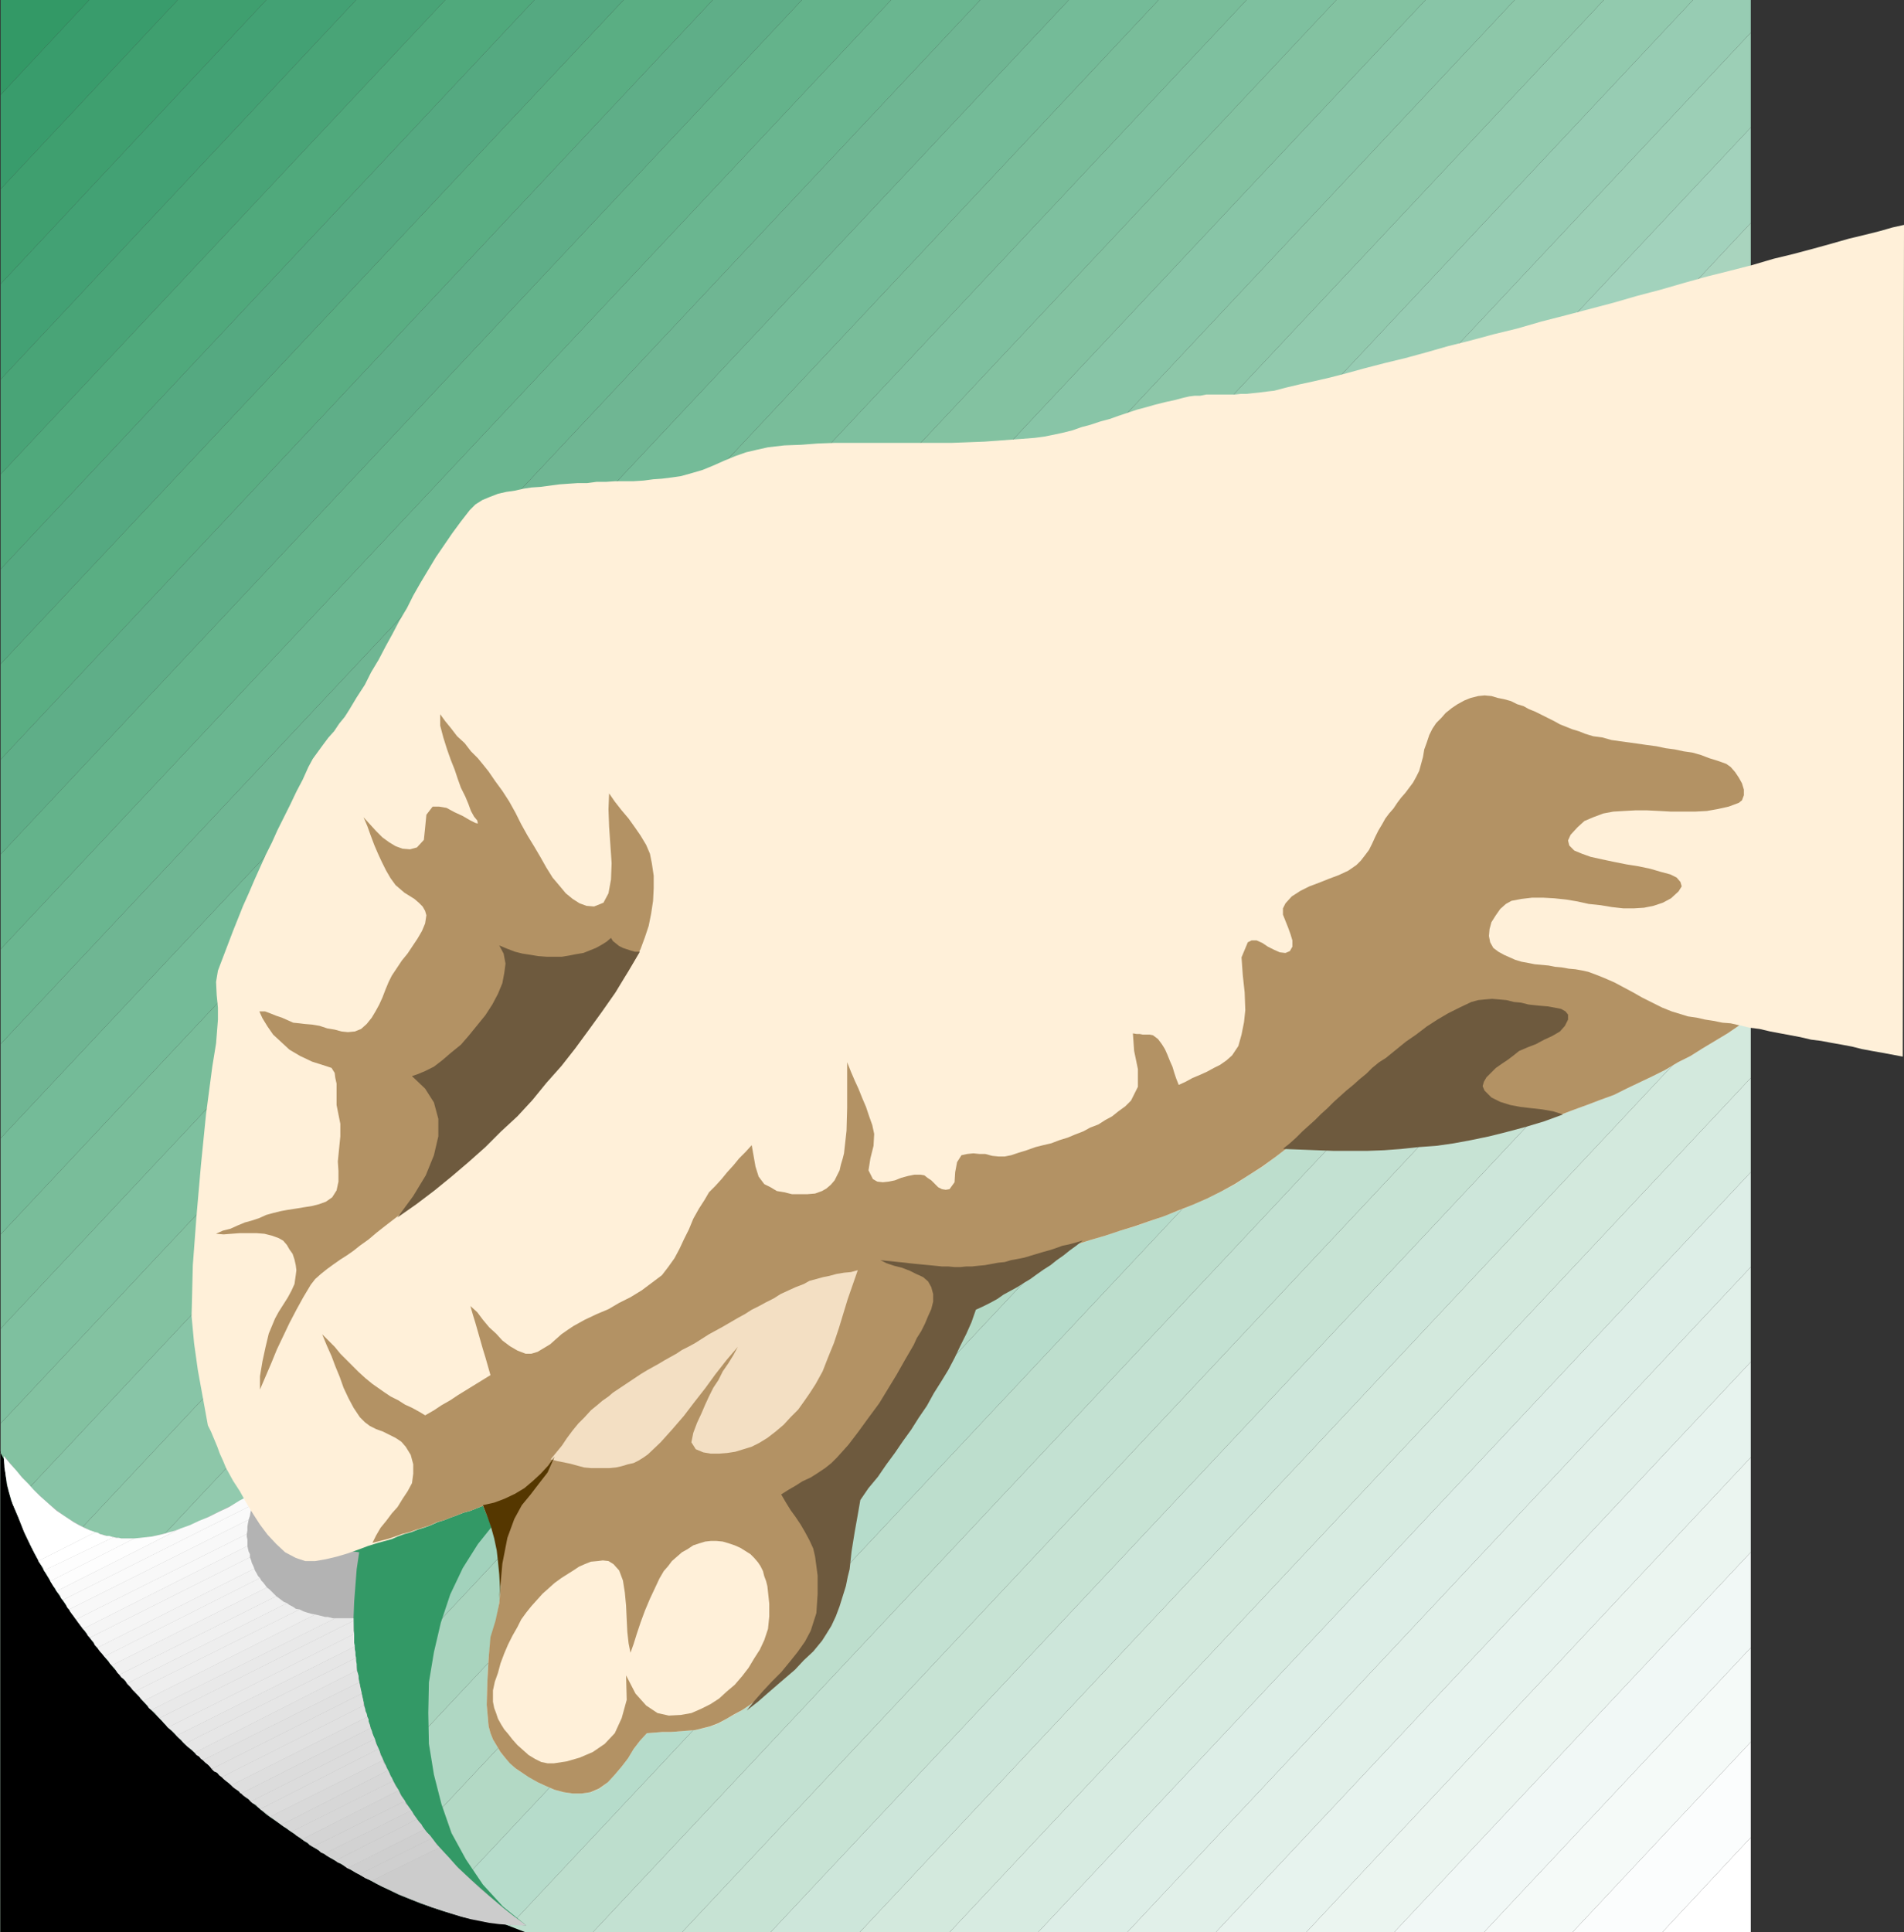 <?xml version="1.0" encoding="UTF-8" standalone="no"?>
<svg
   version="1.0"
   width="129.638mm"
   height="131.526mm"
   id="svg92"
   sodipodi:docname="Pulling Corner.wmf"
   xmlns:inkscape="http://www.inkscape.org/namespaces/inkscape"
   xmlns:sodipodi="http://sodipodi.sourceforge.net/DTD/sodipodi-0.dtd"
   xmlns="http://www.w3.org/2000/svg"
   xmlns:svg="http://www.w3.org/2000/svg">
  <rect width="100%" height="100%" fill="#333333" stroke="none"/>
  <sodipodi:namedview
     id="namedview92"
     pagecolor="#ffffff"
     bordercolor="#000000"
     borderopacity="0.25"
     inkscape:showpageshadow="2"
     inkscape:pageopacity="0.0"
     inkscape:pagecheckerboard="0"
     inkscape:deskcolor="#d1d1d1"
     inkscape:document-units="mm" />
  <defs
     id="defs1">
    <pattern
       id="WMFhbasepattern"
       patternUnits="userSpaceOnUse"
       width="6"
       height="6"
       x="0"
       y="0" />
  </defs>
  <path
     style="fill:#339966;fill-opacity:1;fill-rule:evenodd;stroke:none"
     d="M 22.947,0 H 0.162 v 24.403 z"
     id="path1" />
  <path
     style="fill:#399c6c;fill-opacity:1;fill-rule:evenodd;stroke:none"
     d="M 22.947,0 H 45.733 L 0.162,48.644 V 24.403 Z"
     id="path2" />
  <path
     style="fill:#3f9f6f;fill-opacity:1;fill-rule:evenodd;stroke:none"
     d="M 45.733,0 H 68.518 L 0.162,73.047 V 48.644 Z"
     id="path3" />
  <path
     style="fill:#43a174;fill-opacity:1;fill-rule:evenodd;stroke:none"
     d="M 68.518,0 H 91.627 L 0.162,97.611 V 73.047 Z"
     id="path4" />
  <path
     style="fill:#49a477;fill-opacity:1;fill-rule:evenodd;stroke:none"
     d="M 91.627,0 H 114.574 L 0.162,122.014 V 97.611 Z"
     id="path5" />
  <path
     style="fill:#50a97c;fill-opacity:1;fill-rule:evenodd;stroke:none"
     d="m 114.574,0 h 22.947 L 0.162,146.417 v -24.403 z"
     id="path6" />
  <path
     style="fill:#55a981;fill-opacity:1;fill-rule:evenodd;stroke:none"
     d="m 137.521,0 h 22.947 L 0.162,170.819 V 146.417 Z"
     id="path7" />
  <path
     style="fill:#5aae83;fill-opacity:1;fill-rule:evenodd;stroke:none"
     d="m 160.469,0 h 22.947 L 0.162,195.384 v -24.564 z"
     id="path8" />
  <path
     style="fill:#5fae88;fill-opacity:1;fill-rule:evenodd;stroke:none"
     d="m 183.416,0 h 22.947 L 0.162,219.787 v -24.403 z"
     id="path9" />
  <path
     style="fill:#64b38b;fill-opacity:1;fill-rule:evenodd;stroke:none"
     d="m 206.363,0 h 22.947 L 0.162,244.189 v -24.403 z"
     id="path10" />
  <path
     style="fill:#6ab690;fill-opacity:1;fill-rule:evenodd;stroke:none"
     d="m 229.31,0 h 22.947 L 0.162,268.592 v -24.403 z"
     id="path11" />
  <path
     style="fill:#6fb693;fill-opacity:1;fill-rule:evenodd;stroke:none"
     d="m 252.257,0 h 22.786 L 0.162,292.833 v -24.241 z"
     id="path12" />
  <path
     style="fill:#74bb98;fill-opacity:1;fill-rule:evenodd;stroke:none"
     d="m 274.881,0 h 23.27 L 0.162,317.559 v -24.726 L 275.043,0 v 0 z"
     id="path13" />
  <path
     style="fill:#79bd9a;fill-opacity:1;fill-rule:evenodd;stroke:none"
     d="m 298.152,0 h 22.624 L 0.162,341.801 v -24.241 z"
     id="path14" />
  <path
     style="fill:#7ec09f;fill-opacity:1;fill-rule:evenodd;stroke:none"
     d="m 320.776,0 h 23.109 L 0.162,366.203 v -24.403 z"
     id="path15" />
  <path
     style="fill:#83c2a1;fill-opacity:1;fill-rule:evenodd;stroke:none"
     d="m 343.884,0 h 22.947 L 0.162,390.606 v -24.403 z"
     id="path16" />
  <path
     style="fill:#88c5a7;fill-opacity:1;fill-rule:evenodd;stroke:none"
     d="m 366.67,0 h 23.109 L 0.162,415.332 v -24.726 L 366.832,0 v 0 z"
     id="path17" />
  <path
     style="fill:#8dc7a9;fill-opacity:1;fill-rule:evenodd;stroke:none"
     d="m 389.779,0 h 22.947 L 0.162,439.573 v -24.241 z"
     id="path18" />
  <path
     style="fill:#92caae;fill-opacity:1;fill-rule:evenodd;stroke:none"
     d="m 412.564,0 h 23.109 L 0.162,464.138 V 439.573 L 412.726,0 v 0 z"
     id="path19" />
  <path
     style="fill:#97ccb3;fill-opacity:1;fill-rule:evenodd;stroke:none"
     d="m 435.673,0 h 14.867 V 8.404 L 0.162,488.379 v -24.241 z"
     id="path20" />
  <path
     style="fill:#9ccfb6;fill-opacity:1;fill-rule:evenodd;stroke:none"
     d="M 450.54,8.404 V 32.806 L 14.867,497.106 H 0.162 v -8.727 z"
     id="path21" />
  <path
     style="fill:#a2d2bc;fill-opacity:1;fill-rule:evenodd;stroke:none"
     d="M 450.54,32.806 V 57.371 L 37.976,497.106 H 14.867 L 450.54,32.806 Z"
     id="path22" />
  <path
     style="fill:#a9d4be;fill-opacity:1;fill-rule:evenodd;stroke:none"
     d="M 450.54,57.371 V 81.774 L 60.6,497.106 H 37.976 L 450.54,57.371 Z"
     id="path23" />
  <path
     style="fill:#afd7c3;fill-opacity:1;fill-rule:evenodd;stroke:none"
     d="m 450.54,81.612 v 24.564 L 83.709,497.106 H 60.6 L 450.54,81.774 v 0 z"
     id="path24" />
  <path
     style="fill:#b3d9c5;fill-opacity:1;fill-rule:evenodd;stroke:none"
     d="m 450.54,106.176 v 24.403 L 106.494,497.106 H 83.709 L 450.54,106.176 Z"
     id="path25" />
  <path
     style="fill:#b6dccb;fill-opacity:1;fill-rule:evenodd;stroke:none"
     d="m 450.54,130.418 v 24.726 L 129.603,497.106 H 106.494 L 450.54,130.579 v 0 z"
     id="path26" />
  <path
     style="fill:#bddecd;fill-opacity:1;fill-rule:evenodd;stroke:none"
     d="m 450.54,155.144 v 24.403 L 152.55,497.106 h -22.947 z"
     id="path27" />
  <path
     style="fill:#c3e1d2;fill-opacity:1;fill-rule:evenodd;stroke:none"
     d="M 450.54,179.546 V 203.949 L 175.497,497.106 h -22.947 z"
     id="path28" />
  <path
     style="fill:#c7e3d4;fill-opacity:1;fill-rule:evenodd;stroke:none"
     d="m 450.54,203.949 v 24.403 L 198.283,497.106 H 175.497 Z"
     id="path29" />
  <path
     style="fill:#cde6da;fill-opacity:1;fill-rule:evenodd;stroke:none"
     d="m 450.54,228.352 v 24.241 L 221.23,497.106 h -22.947 z"
     id="path30" />
  <path
     style="fill:#d3e9dd;fill-opacity:1;fill-rule:evenodd;stroke:none"
     d="m 450.54,252.593 v 24.726 L 244.339,497.106 h -23.109 z"
     id="path31" />
  <path
     style="fill:#d7ebe1;fill-opacity:1;fill-rule:evenodd;stroke:none"
     d="m 450.54,277.157 v 24.403 L 267.125,497.106 H 244.339 L 450.54,277.319 v 0 z"
     id="path32" />
  <path
     style="fill:#ddeee7;fill-opacity:1;fill-rule:evenodd;stroke:none"
     d="m 450.54,301.56 v 24.403 L 290.072,497.106 H 267.125 L 450.54,301.56 Z"
     id="path33" />
  <path
     style="fill:#e1f0e9;fill-opacity:1;fill-rule:evenodd;stroke:none"
     d="M 450.54,325.963 V 350.366 L 312.857,497.106 h -22.786 z"
     id="path34" />
  <path
     style="fill:#e7f3ee;fill-opacity:1;fill-rule:evenodd;stroke:none"
     d="m 450.54,350.366 v 24.564 L 336.128,497.106 h -23.27 z"
     id="path35" />
  <path
     style="fill:#ebf5f0;fill-opacity:1;fill-rule:evenodd;stroke:none"
     d="m 450.54,374.93 v 24.403 l -91.789,97.773 H 336.128 L 450.54,374.93 Z"
     id="path36" />
  <path
     style="fill:#f1f8f6;fill-opacity:1;fill-rule:evenodd;stroke:none"
     d="m 450.54,399.333 v 24.564 l -68.68,73.208 h -23.109 z"
     id="path37" />
  <path
     style="fill:#f5faf8;fill-opacity:1;fill-rule:evenodd;stroke:none"
     d="m 450.54,423.897 v 24.241 l -45.894,48.967 h -22.786 z"
     id="path38" />
  <path
     style="fill:#fbfdfd;fill-opacity:1;fill-rule:evenodd;stroke:none"
     d="m 450.54,448.139 v 24.564 l -22.786,24.403 h -23.109 z"
     id="path39" />
  <path
     style="fill:#ffffff;fill-opacity:1;fill-rule:evenodd;stroke:none"
     d="m 450.54,472.703 v 24.403 h -22.786 z"
     id="path40" />
  <path
     style="fill:#000000;fill-opacity:1;fill-rule:evenodd;stroke:none"
     d="m 0,373.476 3.232,6.141 3.232,6.141 3.232,5.495 3.07,5.818 3.07,5.333 3.07,5.01 3.232,5.01 3.07,4.848 3.07,4.687 3.232,4.363 3.07,4.202 3.394,4.202 3.394,4.04 3.555,3.717 3.394,3.879 3.717,3.394 3.878,3.555 3.878,3.394 4.04,3.071 4.202,3.232 4.363,3.232 4.686,3.071 4.686,2.909 4.848,2.909 5.171,2.747 5.656,2.909 5.656,2.747 5.979,2.747 5.979,2.747 6.626,2.747 6.464,2.586 7.11,2.747 H 0.162 v -123.63 0 z"
     id="path41" />
  <path
     style="fill:#339966;fill-opacity:1;fill-rule:evenodd;stroke:none"
     d="m 0.97,374.445 5.494,8.242 5.818,6.626 5.818,5.495 5.979,4.04 6.141,3.071 6.302,1.778 5.979,0.808 6.302,-0.485 5.818,-1.454 5.979,-2.424 5.656,-3.555 5.656,-4.363 5.171,-5.333 5.01,-6.141 4.525,-6.788 4.202,-7.757 0.808,2.101 1.131,1.616 1.778,1.939 1.939,1.778 2.262,1.616 2.747,1.616 2.909,1.616 2.909,1.454 3.394,1.293 3.232,1.293 3.232,1.131 3.394,0.97 3.232,0.97 3.07,0.485 3.232,0.646 2.586,0.323 -5.171,4.525 -4.525,5.656 -3.878,6.141 -3.232,6.788 -2.424,7.272 -1.778,7.596 -1.293,7.757 -0.162,7.919 0.162,7.919 1.293,7.919 1.939,7.596 2.586,7.434 3.717,6.788 4.363,6.464 5.171,5.656 5.979,4.848 -5.171,-0.323 -5.333,-0.646 -5.494,-1.131 -5.494,-1.616 -5.656,-1.939 -5.656,-2.263 -5.656,-2.747 -5.656,-3.071 -5.818,-3.394 -5.656,-3.555 -5.333,-3.717 -5.818,-4.04 -5.333,-4.525 -5.333,-4.363 -5.171,-4.687 -5.333,-4.687 -4.848,-4.848 -4.686,-4.848 -4.525,-5.171 -4.363,-4.848 -4.04,-5.01 -3.878,-5.171 -3.555,-4.848 -3.394,-5.01 -2.909,-4.848 -2.586,-4.687 -2.262,-4.687 -1.778,-4.363 -1.778,-4.202 -1.131,-4.04 -0.485,-3.879 -0.323,-3.555 v 0 z"
     id="path42" />
  <path
     style="fill:#b3b3b3;fill-opacity:1;fill-rule:evenodd;stroke:none"
     d="m 0.97,374.445 4.04,4.848 3.878,4.202 3.878,3.555 3.717,2.909 3.717,2.263 3.555,1.778 3.717,1.131 3.717,0.646 h 3.878 l 4.04,-0.485 4.04,-0.97 4.363,-1.293 4.363,-1.939 4.848,-2.424 5.333,-2.586 5.171,-3.232 0.646,1.778 0.646,1.616 0.808,1.616 0.97,1.454 0.97,1.454 1.293,1.293 1.454,1.131 1.454,0.97 1.616,1.131 1.778,0.808 2.101,0.97 1.939,0.485 2.101,0.646 2.424,0.646 2.424,0.162 2.586,0.323 -0.646,4.363 -0.323,4.202 -0.323,4.202 -0.162,4.202 0.162,6.464 0.646,6.303 1.131,5.818 1.293,5.818 1.778,5.656 2.101,5.171 2.424,5.333 2.747,5.01 3.07,4.687 3.394,4.687 3.555,4.202 3.878,4.363 4.363,4.04 4.363,3.879 4.686,4.04 4.848,3.555 -5.171,-0.323 -5.333,-0.646 -5.494,-1.131 -5.494,-1.616 -5.656,-1.939 -5.656,-2.263 -5.656,-2.747 -5.656,-3.071 -5.818,-3.394 -5.656,-3.555 -5.333,-3.717 -5.818,-4.04 -5.333,-4.525 -5.333,-4.363 -5.171,-4.687 -5.333,-4.687 -4.848,-4.848 -4.686,-4.848 -4.525,-5.171 -4.363,-4.848 -4.04,-5.01 -3.878,-5.171 -3.555,-4.848 -3.394,-5.01 -2.909,-4.848 -2.586,-4.687 -2.262,-4.687 -1.778,-4.363 -1.778,-4.202 -1.131,-4.04 -0.485,-3.879 -0.323,-3.555 v 0 z"
     id="path43" />
  <path
     style="fill:#cccccc;fill-opacity:1;fill-rule:evenodd;stroke:none"
     d="m 95.667,483.854 2.586,1.454 2.586,1.131 2.424,1.131 2.747,1.131 2.586,0.97 2.424,0.97 2.586,0.808 2.424,0.808 2.586,0.808 2.424,0.646 2.424,0.485 2.424,0.485 2.586,0.323 2.262,0.162 2.424,0.162 h 2.262 l -3.07,-2.263 -3.07,-2.424 -2.909,-2.424 -2.909,-2.424 -2.747,-2.586 -2.747,-2.586 -2.424,-2.747 -2.424,-2.586 -17.453,8.565 z"
     id="path44" />
  <path
     style="fill:#cfcfcf;fill-opacity:1;fill-rule:evenodd;stroke:none"
     d="m 95.667,483.854 -0.808,-0.323 -0.808,-0.323 -0.808,-0.485 -0.808,-0.485 18.746,-9.373 0.485,0.646 0.323,0.485 0.485,0.646 0.646,0.646 -17.453,8.565 z"
     id="path45" />
  <path
     style="fill:#cfcfcf;fill-opacity:1;fill-rule:evenodd;stroke:none"
     d="m 92.435,482.238 -0.646,-0.323 -0.808,-0.485 -0.808,-0.485 -0.808,-0.323 19.877,-10.02 0.485,0.646 0.485,0.485 0.485,0.485 0.485,0.646 z"
     id="path46" />
  <path
     style="fill:#d2d2d2;fill-opacity:1;fill-rule:evenodd;stroke:none"
     d="m 89.365,480.622 -0.646,-0.485 -0.808,-0.646 -0.97,-0.323 -0.646,-0.485 21.008,-10.666 0.485,0.646 0.646,0.646 0.323,0.646 0.485,0.646 -19.877,10.02 z"
     id="path47" />
  <path
     style="fill:#d2d2d2;fill-opacity:1;fill-rule:evenodd;stroke:none"
     d="m 86.294,478.682 -0.808,-0.485 -0.646,-0.323 -0.808,-0.485 -0.646,-0.485 22.462,-11.151 0.323,0.485 0.323,0.646 0.485,0.646 0.323,0.485 -21.008,10.666 z"
     id="path48" />
  <path
     style="fill:#d4d4d4;fill-opacity:1;fill-rule:evenodd;stroke:none"
     d="m 83.386,476.905 -0.808,-0.323 -0.646,-0.646 -0.808,-0.485 -0.646,-0.323 23.755,-11.797 0.162,0.646 0.485,0.485 0.485,0.646 0.485,0.646 z"
     id="path49" />
  <path
     style="fill:#d4d4d4;fill-opacity:1;fill-rule:evenodd;stroke:none"
     d="m 80.477,475.127 -0.808,-0.485 -0.485,-0.646 -0.808,-0.323 -0.646,-0.485 24.886,-12.605 0.323,0.808 0.323,0.646 0.485,0.646 0.485,0.646 -23.755,11.797 z"
     id="path50" />
  <path
     style="fill:#d7d7d7;fill-opacity:1;fill-rule:evenodd;stroke:none"
     d="m 77.73,473.188 -0.646,-0.485 -0.808,-0.485 -0.485,-0.485 -0.808,-0.485 26.179,-13.09 0.323,0.646 0.323,0.646 0.485,0.646 0.323,0.485 -24.886,12.605 z"
     id="path51" />
  <path
     style="fill:#d7d7d7;fill-opacity:1;fill-rule:evenodd;stroke:none"
     d="m 74.982,471.248 -0.485,-0.323 -0.808,-0.646 -0.646,-0.323 -0.646,-0.485 27.472,-14.06 0.323,0.646 0.323,0.808 0.323,0.485 0.323,0.808 -26.179,13.09 z"
     id="path52" />
  <path
     style="fill:#d9d9d9;fill-opacity:1;fill-rule:evenodd;stroke:none"
     d="m 72.397,469.471 -0.808,-0.646 -0.646,-0.485 -0.646,-0.485 -0.808,-0.485 29.088,-14.545 0.162,0.646 0.485,0.646 0.323,0.808 0.323,0.485 -27.472,14.06 z"
     id="path53" />
  <path
     style="fill:#dcdcdc;fill-opacity:1;fill-rule:evenodd;stroke:none"
     d="m 69.488,467.37 -0.485,-0.485 -0.646,-0.485 -0.646,-0.485 -0.808,-0.485 30.542,-15.514 0.323,0.808 0.162,0.808 0.323,0.485 0.323,0.808 z"
     id="path54" />
  <path
     style="fill:#dcdcdc;fill-opacity:1;fill-rule:evenodd;stroke:none"
     d="m 66.902,465.269 -0.485,-0.323 -0.485,-0.646 -0.808,-0.323 -0.646,-0.485 31.997,-16.161 0.162,0.646 0.162,0.646 0.323,0.646 0.323,0.646 -30.542,15.514 v 0 z"
     id="path55" />
  <path
     style="fill:#dcdcdc;fill-opacity:1;fill-rule:evenodd;stroke:none"
     d="m 64.478,463.491 -0.485,-0.646 -0.808,-0.485 -0.646,-0.485 -0.485,-0.485 33.29,-16.807 0.323,0.646 0.162,0.646 0.323,0.808 0.323,0.646 z"
     id="path56" />
  <path
     style="fill:#dedede;fill-opacity:1;fill-rule:evenodd;stroke:none"
     d="m 61.893,461.39 -0.485,-0.646 -0.808,-0.485 -0.646,-0.485 -0.485,-0.485 35.067,-17.615 0.323,0.646 v 0.646 l 0.323,0.808 0.162,0.808 -33.29,16.807 v 0 z"
     id="path57" />
  <path
     style="fill:#e1e1e1;fill-opacity:1;fill-rule:evenodd;stroke:none"
     d="m 59.469,459.289 -0.485,-0.485 -0.646,-0.485 -0.808,-0.646 -0.485,-0.485 36.522,-18.423 0.323,0.646 0.162,0.808 0.323,0.646 0.162,0.808 z"
     id="path58" />
  <path
     style="fill:#e1e1e1;fill-opacity:1;fill-rule:evenodd;stroke:none"
     d="m 57.045,457.189 -0.646,-0.485 -0.485,-0.646 -0.808,-0.323 -0.646,-0.646 38.622,-19.393 0.162,0.808 0.162,0.646 0.162,0.808 v 0.808 l -36.522,18.423 z"
     id="path59" />
  <path
     style="fill:#e1e1e1;fill-opacity:1;fill-rule:evenodd;stroke:none"
     d="m 54.459,455.088 -0.485,-0.646 -0.485,-0.485 -0.646,-0.485 -0.646,-0.646 40.238,-20.039 0.162,0.646 0.162,0.808 0.162,0.646 0.162,0.808 -38.622,19.393 z"
     id="path60" />
  <path
     style="fill:#e3e3e3;fill-opacity:1;fill-rule:evenodd;stroke:none"
     d="m 52.197,452.825 -0.485,-0.323 -0.485,-0.646 -0.646,-0.323 -0.485,-0.646 41.693,-21.171 0.323,0.808 0.162,0.646 v 0.808 l 0.162,0.808 z"
     id="path61" />
  <path
     style="fill:#e6e6e6;fill-opacity:1;fill-rule:evenodd;stroke:none"
     d="m 50.096,450.886 -0.646,-0.646 -0.646,-0.485 -0.646,-0.485 -0.646,-0.646 44.117,-22.14 v 0.808 l 0.162,0.808 v 0.97 0.646 l -41.693,21.171 z"
     id="path62" />
  <path
     style="fill:#e6e6e6;fill-opacity:1;fill-rule:evenodd;stroke:none"
     d="m 47.51,448.623 -0.485,-0.485 -0.485,-0.646 -0.485,-0.323 -0.646,-0.646 45.894,-22.948 v 0.646 l 0.162,0.808 v 0.808 l 0.162,0.646 z"
     id="path63" />
  <path
     style="fill:#e9e9e9;fill-opacity:1;fill-rule:evenodd;stroke:none"
     d="m 45.41,446.522 -0.485,-0.646 -0.485,-0.485 -0.646,-0.485 -0.646,-0.485 47.995,-24.08 v 0.646 0.97 0.646 l 0.162,0.97 -45.894,22.948 z"
     id="path64" />
  <path
     style="fill:#e9e9e9;fill-opacity:1;fill-rule:evenodd;stroke:none"
     d="m 43.147,444.422 -0.485,-0.646 -0.485,-0.485 -0.485,-0.646 -0.646,-0.646 49.934,-25.049 v 0.808 0.808 0.97 l 0.162,0.808 z"
     id="path65" />
  <path
     style="fill:#e9e9e9;fill-opacity:1;fill-rule:evenodd;stroke:none"
     d="m 41.046,441.997 -0.485,-0.485 -0.485,-0.646 -0.485,-0.485 -0.646,-0.485 47.349,-23.595 h 0.485 0.646 0.485 0.646 0.646 0.485 0.808 0.485 v 0.162 0.162 0 0.323 l -49.934,25.049 z"
     id="path66" />
  <path
     style="fill:#ebebeb;fill-opacity:1;fill-rule:evenodd;stroke:none"
     d="m 38.946,439.897 -0.646,-0.485 -0.323,-0.646 -0.646,-0.646 -0.485,-0.485 44.278,-22.302 0.646,0.162 0.646,0.162 0.646,0.162 0.646,0.162 h 0.646 l 0.646,0.162 0.646,0.162 h 0.646 z"
     id="path67" />
  <path
     style="fill:#eeeeee;fill-opacity:1;fill-rule:evenodd;stroke:none"
     d="m 36.845,437.634 -0.646,-0.646 -0.323,-0.485 -0.646,-0.646 -0.646,-0.646 42.501,-21.171 0.97,0.485 0.97,0.323 1.131,0.323 0.97,0.162 z"
     id="path68" />
  <path
     style="fill:#eeeeee;fill-opacity:1;fill-rule:evenodd;stroke:none"
     d="m 34.582,435.21 -0.485,-0.485 -0.485,-0.646 -0.323,-0.323 -0.646,-0.646 41.208,-20.686 0.646,0.485 0.97,0.485 0.646,0.485 0.97,0.162 z"
     id="path69" />
  <path
     style="fill:#f0f0f0;fill-opacity:1;fill-rule:evenodd;stroke:none"
     d="m 32.643,433.109 -0.323,-0.646 -0.485,-0.485 -0.646,-0.485 -0.485,-0.646 40.4,-20.201 0.646,0.485 0.646,0.485 0.646,0.485 0.808,0.323 -41.208,20.686 z"
     id="path70" />
  <path
     style="fill:#f0f0f0;fill-opacity:1;fill-rule:evenodd;stroke:none"
     d="m 30.704,430.846 -0.485,-0.485 -0.485,-0.808 -0.323,-0.485 -0.646,-0.646 39.915,-20.039 0.646,0.485 0.646,0.646 0.485,0.485 0.646,0.646 -40.4,20.201 z"
     id="path71" />
  <path
     style="fill:#f3f3f3;fill-opacity:1;fill-rule:evenodd;stroke:none"
     d="m 28.765,428.422 -0.485,-0.485 -0.323,-0.646 -0.646,-0.646 -0.485,-0.485 40.077,-20.201 0.323,0.646 0.485,0.485 0.485,0.646 0.485,0.646 z"
     id="path72" />
  <path
     style="fill:#f3f3f3;fill-opacity:1;fill-rule:evenodd;stroke:none"
     d="m 26.826,426.16 -0.485,-0.646 -0.485,-0.485 -0.485,-0.646 -0.323,-0.485 40.4,-20.363 0.162,0.485 0.485,0.808 0.323,0.646 0.485,0.485 z"
     id="path73" />
  <path
     style="fill:#f5f5f5;fill-opacity:1;fill-rule:evenodd;stroke:none"
     d="m 25.048,423.897 -0.646,-0.646 -0.323,-0.808 -0.485,-0.485 -0.485,-0.646 41.208,-20.686 0.323,0.808 0.162,0.646 0.323,0.646 0.323,0.808 z"
     id="path74" />
  <path
     style="fill:#f5f5f5;fill-opacity:1;fill-rule:evenodd;stroke:none"
     d="m 23.109,421.312 -0.485,-0.485 -0.323,-0.646 -0.485,-0.646 -0.485,-0.485 42.339,-21.332 0.162,0.808 0.162,0.646 0.323,0.646 v 0.808 l -41.208,20.686 z"
     id="path75" />
  <path
     style="fill:#f8f8f8;fill-opacity:1;fill-rule:evenodd;stroke:none"
     d="m 21.331,419.049 -0.485,-0.646 -0.485,-0.646 -0.485,-0.646 -0.323,-0.485 43.955,-21.979 v 0.646 l 0.162,0.808 v 0.97 0.646 l -42.339,21.332 z"
     id="path76" />
  <path
     style="fill:#f8f8f8;fill-opacity:1;fill-rule:evenodd;stroke:none"
     d="m 19.392,416.463 -0.323,-0.485 -0.485,-0.646 -0.485,-0.646 -0.323,-0.646 46.218,-23.11 -0.162,0.808 -0.162,0.97 v 0.97 l -0.162,0.97 -43.955,21.979 v 0 z"
     id="path77" />
  <path
     style="fill:#fafafa;fill-opacity:1;fill-rule:evenodd;stroke:none"
     d="m 17.776,414.039 -0.485,-0.485 -0.323,-0.808 -0.323,-0.485 -0.485,-0.646 48.965,-24.564 -0.323,0.97 -0.323,0.97 -0.162,0.97 -0.323,0.97 -46.218,23.11 z"
     id="path78" />
  <path
     style="fill:#fafafa;fill-opacity:1;fill-rule:evenodd;stroke:none"
     d="m 16.16,411.615 -0.485,-0.485 -0.162,-0.646 -0.485,-0.646 -0.485,-0.485 31.997,-16.161 2.262,-0.808 2.424,-1.131 2.424,-0.97 2.586,-1.293 2.747,-1.293 2.586,-1.616 2.747,-1.454 2.909,-1.778 -0.485,0.97 -0.646,0.97 -0.485,1.293 -0.485,0.97 z"
     id="path79" />
  <path
     style="fill:#fdfdfd;fill-opacity:1;fill-rule:evenodd;stroke:none"
     d="m 14.544,409.353 -0.323,-0.808 -0.485,-0.485 -0.485,-0.808 -0.323,-0.485 21.654,-10.989 1.616,-0.162 1.454,-0.162 1.454,-0.162 1.454,-0.323 1.454,-0.323 1.616,-0.485 1.293,-0.323 1.616,-0.646 -31.997,16.161 z"
     id="path80" />
  <path
     style="fill:#fdfdfd;fill-opacity:1;fill-rule:evenodd;stroke:none"
     d="m 12.928,406.605 -0.323,-0.646 -0.323,-0.485 -0.485,-0.808 -0.485,-0.646 17.938,-8.565 0.646,0.162 h 0.646 l 0.646,0.162 h 0.808 0.485 0.808 0.646 0.646 l -21.654,10.989 v 0 z"
     id="path81" />
  <path
     style="fill:#ffffff;fill-opacity:1;fill-rule:evenodd;stroke:none"
     d="m 11.312,404.02 -0.162,-0.646 -0.485,-0.646 -0.485,-0.646 -0.323,-0.485 14.706,-7.434 0.646,0.162 0.485,0.323 0.646,0.162 0.485,0.162 0.646,0.162 h 0.646 l 0.485,0.162 0.646,0.162 -17.938,8.565 z"
     id="path82" />
  <path
     style="fill:#ffffff;fill-opacity:1;fill-rule:evenodd;stroke:none"
     d="m 9.858,401.434 -1.939,-3.717 -1.778,-3.717 -1.454,-3.717 -1.454,-3.394 -0.97,-3.232 -0.646,-3.232 -0.485,-2.909 -0.162,-2.909 1.616,1.939 1.616,1.778 1.454,1.778 1.616,1.616 1.454,1.616 1.454,1.454 1.454,1.293 1.454,1.293 1.454,1.293 1.454,0.97 1.454,0.97 1.454,0.97 1.454,0.808 1.293,0.646 1.454,0.646 1.454,0.485 -14.706,7.434 v 0 z"
     id="path83" />
  <path
     style="fill:#fff0d9;fill-opacity:1;fill-rule:evenodd;stroke:none"
     d="m 124.27,387.374 1.778,4.202 1.293,4.202 1.131,4.04 0.323,4.202 0.162,4.363 -0.485,4.04 -0.808,4.525 -1.293,4.202 -0.646,5.495 -0.323,5.979 -0.162,5.979 0.485,5.495 0.485,1.778 0.646,1.616 0.97,1.616 0.97,1.616 1.293,1.616 1.293,1.293 1.293,1.293 1.454,0.97 2.101,1.293 2.101,1.293 2.101,0.97 2.262,0.97 2.424,0.646 2.262,0.323 h 2.262 l 2.424,-0.323 2.262,-0.97 2.101,-1.616 1.778,-1.939 1.778,-2.101 1.616,-2.101 1.454,-2.424 1.616,-2.101 1.778,-1.939 2.101,-0.162 1.939,-0.162 h 2.262 l 2.101,-0.162 2.101,-0.162 1.939,-0.162 2.101,-0.485 1.939,-0.485 2.101,-0.808 1.939,-1.131 2.101,-1.131 1.939,-1.131 1.939,-1.293 1.939,-1.454 1.778,-1.454 1.616,-1.454 2.262,-2.101 2.262,-1.939 2.262,-2.263 2.101,-2.263 2.101,-2.263 1.616,-2.424 1.616,-2.747 1.454,-2.747 1.454,-3.394 0.97,-3.717 0.97,-3.879 0.646,-3.717 0.646,-3.879 0.323,-3.879 0.646,-3.879 0.646,-3.717 2.262,-3.071 2.262,-3.232 1.939,-2.909 2.101,-3.071 2.101,-3.071 1.939,-2.909 2.101,-3.071 2.101,-3.071 1.778,-2.909 1.939,-3.071 1.939,-3.071 1.616,-3.071 1.778,-3.394 1.616,-3.071 1.616,-3.232 1.454,-3.232 2.262,-1.778 2.747,-1.778 2.909,-1.939 2.909,-1.778 3.07,-1.778 2.909,-1.939 2.747,-1.616 2.424,-1.778 3.878,-1.293 3.878,-1.293 3.878,-1.131 3.878,-1.293 3.878,-1.131 3.717,-1.293 3.717,-1.293 3.717,-1.454 3.555,-1.454 3.717,-1.616 3.555,-1.778 3.717,-1.939 3.394,-2.263 3.717,-2.263 3.394,-2.586 3.555,-2.747 4.202,0.323 4.04,0.323 4.202,0.162 h 4.04 4.04 l 3.878,-0.162 3.878,-0.323 3.878,-0.323 4.04,-0.485 3.878,-0.485 3.717,-0.646 3.717,-0.485 3.878,-0.97 3.555,-0.646 3.717,-1.131 3.717,-0.97 3.555,-0.97 3.555,-1.131 3.394,-1.293 3.555,-1.293 3.394,-1.293 3.555,-1.293 3.232,-1.616 3.394,-1.616 3.394,-1.616 3.232,-1.616 3.232,-1.939 3.232,-1.616 3.07,-1.939 3.232,-1.939 3.232,-1.939 3.07,-2.101 2.586,0.646 2.586,0.323 2.747,0.646 2.586,0.485 2.586,0.485 2.586,0.485 2.747,0.646 2.586,0.323 2.586,0.485 2.747,0.485 2.586,0.485 2.586,0.646 2.586,0.485 2.747,0.485 2.586,0.485 2.586,0.485 0.323,-213.969 -2.909,0.646 -3.394,0.97 -3.878,0.97 -4.04,0.97 -4.525,1.293 -4.686,1.293 -4.848,1.293 -5.333,1.293 -5.494,1.616 -5.656,1.454 -5.818,1.454 -5.818,1.616 -6.141,1.778 -6.141,1.616 -6.141,1.778 -6.141,1.616 -6.141,1.616 -6.302,1.616 -6.141,1.778 -5.979,1.454 -5.979,1.616 -5.818,1.454 -5.656,1.616 -5.333,1.454 -5.333,1.293 -5.01,1.293 -4.686,1.293 -4.363,1.131 -4.202,0.97 -3.717,0.808 -3.394,0.808 -3.07,0.808 -1.454,0.162 -1.293,0.162 -1.293,0.162 -1.616,0.162 -1.454,0.162 h -1.454 l -1.454,0.162 h -1.454 -1.616 -1.454 -1.454 -1.454 l -1.616,0.323 h -1.454 l -1.293,0.162 -1.454,0.323 -2.424,0.646 -2.262,0.485 -2.586,0.646 -2.262,0.646 -2.424,0.646 -2.424,0.808 -2.424,0.808 -2.262,0.808 -2.424,0.646 -2.424,0.808 -2.424,0.646 -2.262,0.808 -2.586,0.646 -2.262,0.485 -2.424,0.485 -2.424,0.323 -4.202,0.323 -4.363,0.323 -4.363,0.323 -4.202,0.162 -4.363,0.162 h -4.363 -4.363 -4.202 -4.363 -4.363 -4.202 -4.202 l -4.363,0.162 -4.202,0.323 -4.363,0.162 -4.202,0.485 -2.909,0.646 -2.747,0.646 -2.747,0.97 -2.747,1.131 -2.909,1.293 -2.747,1.131 -2.747,0.808 -2.909,0.808 -2.262,0.323 -2.586,0.323 -2.262,0.162 -2.424,0.323 -2.586,0.162 h -2.262 -2.424 l -2.424,0.162 h -2.424 l -2.424,0.323 h -2.424 l -2.424,0.162 -2.262,0.162 -2.424,0.323 -2.424,0.323 -2.424,0.162 -2.101,0.323 -2.101,0.485 -2.262,0.323 -2.101,0.485 -2.101,0.808 -1.939,0.808 -1.778,1.131 -1.454,1.454 -2.262,2.909 -2.262,3.071 -2.101,3.071 -2.101,3.071 -1.939,3.232 -1.939,3.232 -1.939,3.394 -1.616,3.232 -1.939,3.232 -1.778,3.394 -1.778,3.232 -1.778,3.394 -1.939,3.232 -1.616,3.232 -2.101,3.232 -1.939,3.232 -1.131,1.778 -1.454,1.778 -1.293,1.939 -1.454,1.616 -1.454,1.939 -1.293,1.778 -1.293,1.778 -1.131,2.101 -1.454,3.232 -1.616,3.071 -1.616,3.394 -1.616,3.232 -1.616,3.232 -1.454,3.232 -1.616,3.232 -1.454,3.232 -1.454,3.232 -1.454,3.394 -1.454,3.232 -1.293,3.232 -1.293,3.232 -1.293,3.394 -1.293,3.394 -1.293,3.394 -0.485,2.909 0.162,3.394 0.323,3.232 v 3.071 l -0.485,6.141 -0.97,5.979 -0.808,6.141 -0.808,6.141 -1.293,12.929 -1.131,12.929 -0.97,12.929 -0.323,13.09 0.646,6.949 0.97,6.949 1.293,7.111 1.293,7.111 0.808,1.616 0.808,1.939 0.808,1.939 0.646,1.778 0.808,1.778 0.808,1.939 0.808,1.454 0.97,1.778 1.778,2.747 1.616,2.909 1.778,2.909 1.778,2.747 1.939,2.586 2.262,2.424 2.262,2.101 2.747,1.454 2.424,0.808 h 2.586 l 2.747,-0.485 2.747,-0.646 2.747,-0.808 2.747,-0.97 2.586,-0.97 2.586,-0.808 1.778,-0.485 1.778,-0.485 1.454,-0.646 1.778,-0.646 1.778,-0.485 1.616,-0.646 1.616,-0.485 1.778,-0.646 1.778,-0.808 1.616,-0.485 1.616,-0.646 1.778,-0.646 1.616,-0.646 1.778,-0.485 1.616,-0.646 1.616,-0.646 z"
     id="path84" />
  <path
     style="fill:#b39264;fill-opacity:1;fill-rule:evenodd;stroke:none"
     d="m 447.47,263.744 -2.101,-0.485 -2.101,-0.162 -2.424,-0.485 -2.101,-0.323 -2.101,-0.485 -2.262,-0.323 -2.101,-0.646 -2.101,-0.646 -2.424,-0.97 -2.586,-1.293 -2.586,-1.293 -2.262,-1.293 -2.424,-1.293 -2.424,-1.293 -2.586,-1.131 -2.424,-0.97 -1.778,-0.646 -1.454,-0.323 -1.778,-0.323 -1.778,-0.162 -1.778,-0.323 -1.778,-0.162 -1.616,-0.323 -1.778,-0.162 -1.778,-0.162 -1.616,-0.323 -1.778,-0.323 -1.616,-0.485 -1.454,-0.646 -1.454,-0.646 -1.454,-0.808 -1.293,-0.97 -0.808,-1.454 -0.323,-1.616 0.162,-1.778 0.485,-1.778 1.131,-1.778 1.131,-1.616 1.454,-1.293 1.454,-0.808 2.586,-0.485 2.747,-0.323 h 2.747 l 2.909,0.162 3.07,0.323 2.909,0.485 2.909,0.646 3.07,0.323 2.909,0.485 2.909,0.323 h 2.747 l 2.586,-0.162 2.424,-0.485 2.424,-0.808 2.101,-1.131 1.939,-1.778 0.808,-1.293 -0.323,-1.131 -0.97,-1.131 -1.616,-0.808 -2.424,-0.646 -2.747,-0.808 -3.07,-0.646 -3.07,-0.485 -3.232,-0.646 -3.07,-0.646 -2.909,-0.646 -2.262,-0.808 -1.939,-0.808 -1.293,-1.293 -0.323,-1.293 0.646,-1.454 1.778,-1.939 1.778,-1.616 2.262,-0.97 2.586,-0.97 2.586,-0.485 2.747,-0.162 2.909,-0.162 h 3.07 l 3.232,0.162 2.909,0.162 h 3.07 3.07 l 3.07,-0.162 2.747,-0.485 2.909,-0.646 2.586,-0.97 0.808,-0.646 0.485,-1.293 v -1.454 l -0.485,-1.616 -0.808,-1.454 -0.97,-1.454 -1.131,-1.293 -1.131,-0.808 -2.262,-0.808 -2.101,-0.646 -2.101,-0.808 -2.262,-0.646 -2.262,-0.323 -2.262,-0.485 -2.424,-0.323 -2.262,-0.485 -2.424,-0.323 -2.262,-0.323 -2.262,-0.323 -2.424,-0.323 -2.262,-0.323 -2.262,-0.646 -2.424,-0.323 -2.101,-0.646 -1.616,-0.646 -1.616,-0.485 -1.616,-0.646 -1.616,-0.646 -1.454,-0.808 -1.616,-0.808 -1.616,-0.808 -1.616,-0.808 -1.616,-0.646 -1.454,-0.808 -1.616,-0.485 -1.616,-0.808 -1.778,-0.485 -1.616,-0.323 -1.616,-0.485 -1.778,-0.162 -1.616,0.162 -1.939,0.485 -1.616,0.646 -1.778,0.97 -1.454,0.97 -1.616,1.293 -1.131,1.293 -1.293,1.293 -0.97,1.454 -0.808,1.616 -0.646,1.939 -0.646,1.778 -0.323,1.939 -0.485,1.778 -0.485,1.778 -0.808,1.616 -0.808,1.454 -0.97,1.293 -0.97,1.293 -1.131,1.293 -0.97,1.293 -0.97,1.454 -1.131,1.293 -0.97,1.293 -0.808,1.454 -0.97,1.616 -0.808,1.616 -0.808,1.778 -0.808,1.616 -0.97,1.293 -1.131,1.454 -1.131,1.131 -2.101,1.454 -2.424,1.131 -2.586,0.97 -2.424,0.97 -2.586,0.97 -2.262,1.131 -2.262,1.454 -1.616,1.778 -0.646,1.293 v 1.616 l 0.646,1.616 0.646,1.616 0.646,1.778 0.485,1.616 v 1.616 l -0.646,1.131 -1.131,0.485 -1.454,-0.162 -1.454,-0.646 -1.616,-0.808 -1.454,-0.97 -1.454,-0.646 h -1.293 l -0.97,0.485 -1.616,3.879 0.323,4.525 0.485,4.525 0.162,4.525 -0.323,3.071 -0.646,3.232 -0.808,2.909 -1.616,2.424 -1.454,1.293 -1.616,1.131 -1.616,0.808 -1.778,0.97 -1.778,0.808 -1.939,0.808 -1.778,0.97 -1.778,0.808 -0.646,-1.616 -0.485,-1.454 -0.485,-1.616 -0.646,-1.454 -0.646,-1.616 -0.646,-1.454 -0.808,-1.293 -0.97,-1.293 -0.646,-0.485 -0.646,-0.485 -0.808,-0.162 h -0.808 -0.97 l -0.808,-0.162 h -0.808 l -0.97,-0.162 0.323,4.525 0.97,4.687 v 4.525 l -1.778,3.555 -1.454,1.454 -1.778,1.293 -1.616,1.293 -1.778,0.97 -1.778,1.131 -2.101,0.808 -1.778,0.97 -2.101,0.808 -1.939,0.808 -2.101,0.646 -2.101,0.808 -2.101,0.485 -1.939,0.485 -2.262,0.808 -2.101,0.646 -1.939,0.646 -1.616,0.323 h -1.616 l -1.616,-0.162 -1.778,-0.485 h -1.454 l -1.616,-0.162 -1.616,0.162 -1.454,0.323 -1.131,1.778 -0.485,2.586 -0.162,2.586 -1.293,1.778 -0.97,0.162 -0.97,-0.162 -0.97,-0.485 -0.808,-0.808 -0.97,-0.97 -0.97,-0.646 -0.808,-0.646 -0.97,-0.162 h -1.616 l -1.616,0.323 -1.778,0.485 -1.616,0.646 -1.616,0.323 -1.454,0.162 -1.454,-0.162 -1.131,-0.646 -1.131,-2.263 0.485,-3.071 0.808,-3.232 0.162,-3.071 -0.485,-2.263 -0.808,-2.263 -0.808,-2.424 -0.97,-2.263 -0.97,-2.424 -0.97,-2.101 -0.97,-2.263 -0.97,-2.424 v 5.979 5.818 l -0.162,5.818 -0.646,5.818 -0.323,1.293 -0.485,1.616 -0.323,1.454 -0.646,1.293 -0.646,1.293 -0.97,1.131 -1.131,0.97 -1.131,0.646 -1.778,0.646 -1.939,0.162 h -1.939 -2.101 l -1.939,-0.485 -1.939,-0.323 -1.616,-0.97 -1.616,-0.808 -1.454,-1.939 -0.808,-2.586 -0.485,-2.747 -0.485,-2.747 -1.616,1.778 -1.616,1.616 -1.454,1.778 -1.616,1.778 -1.454,1.778 -1.616,1.778 -1.616,1.616 -1.131,1.939 -1.454,2.263 -1.454,2.586 -1.131,2.747 -1.293,2.586 -1.131,2.424 -1.293,2.424 -1.616,2.263 -1.616,2.101 -2.586,1.939 -2.586,1.939 -2.909,1.778 -2.909,1.454 -2.747,1.616 -3.07,1.293 -3.07,1.454 -2.909,1.616 -1.454,0.97 -1.616,1.131 -1.454,1.293 -1.454,1.293 -1.616,0.97 -1.616,0.97 -1.616,0.485 h -1.454 l -2.101,-0.808 -1.939,-1.131 -1.939,-1.454 -1.616,-1.778 -1.778,-1.616 -1.616,-1.939 -1.454,-1.939 -1.778,-1.616 0.646,2.263 0.646,2.101 0.646,2.263 0.646,2.263 0.646,2.263 0.646,2.101 0.646,2.263 0.646,2.263 -2.101,1.293 -2.101,1.293 -2.101,1.293 -2.101,1.293 -1.939,1.293 -2.262,1.293 -1.939,1.293 -2.262,1.293 -1.616,-0.97 -1.778,-0.97 -1.778,-0.808 -1.778,-1.131 -1.939,-0.97 -1.454,-0.97 -1.616,-1.131 -1.616,-1.131 -1.778,-1.454 -1.778,-1.616 -1.616,-1.616 -1.454,-1.454 -1.616,-1.616 -1.454,-1.778 -1.616,-1.616 -1.616,-1.616 1.131,2.747 1.293,2.909 0.97,2.586 1.131,2.747 0.97,2.747 1.293,2.747 1.293,2.424 1.616,2.424 1.293,1.293 1.293,0.97 1.616,0.808 1.778,0.646 1.616,0.808 1.616,0.808 1.454,0.97 1.131,1.293 1.293,2.101 0.646,2.424 v 2.424 l -0.323,2.424 -1.131,2.101 -1.293,1.939 -1.293,2.101 -1.454,1.616 -1.454,1.939 -1.454,1.778 -1.131,1.939 -0.97,1.939 1.939,-0.485 1.939,-0.485 1.939,-0.646 1.778,-0.646 1.939,-0.485 1.778,-0.646 1.616,-0.485 1.939,-0.646 1.778,-0.808 1.778,-0.485 1.616,-0.646 1.778,-0.646 1.616,-0.646 1.778,-0.485 1.616,-0.646 1.616,-0.646 1.778,4.202 1.293,4.202 0.808,4.04 0.646,4.202 v 4.363 l -0.323,4.04 -0.97,4.525 -1.293,4.202 -0.485,5.495 -0.323,5.979 -0.162,5.979 0.485,5.495 0.485,1.778 0.646,1.616 0.97,1.616 0.97,1.616 1.293,1.616 1.131,1.293 1.454,1.293 1.454,0.97 1.939,1.293 2.262,1.293 2.101,0.97 2.262,0.97 2.424,0.646 2.262,0.323 h 2.262 l 2.262,-0.323 2.262,-0.97 2.262,-1.616 1.778,-1.939 1.778,-2.101 1.616,-2.101 1.454,-2.424 1.616,-2.101 1.778,-1.939 2.101,-0.162 1.939,-0.162 h 2.262 l 2.101,-0.162 2.101,-0.162 1.939,-0.162 1.939,-0.485 1.939,-0.485 2.101,-0.808 2.101,-1.131 1.939,-1.131 2.101,-1.131 1.939,-1.293 1.939,-1.454 1.778,-1.454 1.616,-1.454 2.262,-2.101 2.262,-1.939 2.262,-2.263 1.939,-2.263 2.101,-2.263 1.778,-2.424 1.616,-2.747 1.454,-2.747 1.454,-3.394 0.97,-3.717 0.97,-3.879 0.485,-3.717 0.646,-3.879 0.485,-3.879 0.646,-3.879 0.646,-3.717 2.262,-3.071 2.262,-3.232 1.939,-2.909 2.101,-3.071 2.101,-3.071 1.939,-2.909 2.101,-3.071 2.101,-3.071 1.778,-2.909 1.939,-3.071 1.939,-3.071 1.616,-3.071 1.778,-3.394 1.616,-3.071 1.616,-3.232 1.454,-3.232 2.262,-1.778 2.747,-1.778 2.909,-1.939 2.909,-1.778 3.07,-1.778 2.909,-1.939 2.586,-1.616 2.424,-1.778 3.878,-1.293 4.04,-1.293 3.878,-1.131 3.878,-1.293 3.717,-1.131 3.717,-1.293 3.878,-1.293 3.555,-1.454 3.717,-1.454 3.717,-1.616 3.555,-1.778 3.555,-1.939 3.555,-2.263 3.555,-2.263 3.555,-2.586 3.555,-2.747 4.202,0.323 4.04,0.323 4.04,0.162 h 4.04 4.04 l 4.04,-0.162 3.878,-0.323 3.878,-0.323 4.04,-0.485 3.717,-0.485 3.878,-0.646 3.717,-0.485 3.717,-0.97 3.717,-0.646 3.555,-1.131 3.717,-0.97 3.717,-0.97 3.555,-1.131 3.394,-1.293 3.555,-1.293 3.394,-1.293 3.555,-1.293 3.232,-1.616 3.394,-1.616 3.394,-1.616 3.232,-1.616 3.232,-1.939 3.232,-1.616 3.07,-1.939 3.232,-1.939 3.232,-1.939 3.07,-2.101 v 0 z"
     id="path85" />
  <path
     style="fill:#b39264;fill-opacity:1;fill-rule:evenodd;stroke:none"
     d="m 66.902,357.477 1.454,-3.394 1.454,-3.394 1.454,-3.555 1.616,-3.394 1.616,-3.394 1.778,-3.394 1.778,-3.232 1.939,-3.232 1.131,-1.454 1.454,-1.293 1.616,-1.293 1.778,-1.293 1.616,-1.131 1.778,-1.131 1.616,-1.131 1.616,-1.293 2.262,-1.616 2.101,-1.778 2.262,-1.778 2.101,-1.616 2.101,-1.616 2.262,-1.778 2.101,-1.778 2.424,-1.778 2.101,-1.616 2.262,-1.778 2.101,-1.778 1.939,-1.939 2.262,-1.616 1.939,-1.939 2.101,-1.939 1.939,-1.939 2.424,-2.586 2.424,-2.586 2.424,-2.747 2.586,-2.586 2.424,-2.747 2.424,-2.747 2.424,-2.909 2.262,-2.747 2.424,-2.747 2.262,-2.909 2.424,-2.909 2.101,-3.071 2.101,-2.747 1.939,-3.071 2.101,-3.071 1.778,-3.071 1.454,-2.747 1.131,-3.071 0.97,-2.909 0.646,-3.232 0.485,-3.232 0.162,-3.232 v -3.232 l -0.485,-3.232 -0.485,-2.424 -0.97,-2.263 -1.454,-2.424 -1.454,-2.101 -1.616,-2.263 -1.778,-2.101 -1.778,-2.263 -1.454,-2.101 -0.162,4.04 0.162,4.525 0.323,4.687 0.323,4.687 -0.162,4.202 -0.646,3.555 -1.293,2.424 -2.424,0.97 -1.939,-0.162 -1.778,-0.646 -1.778,-1.131 -1.778,-1.454 -1.616,-1.939 -1.778,-2.101 -1.616,-2.586 -1.454,-2.586 -1.616,-2.747 -1.778,-2.909 -1.616,-2.909 -1.454,-2.909 -1.616,-2.909 -1.778,-2.747 -1.778,-2.424 -1.778,-2.586 -1.293,-1.616 -1.454,-1.778 -1.778,-1.778 -1.616,-2.101 -1.939,-1.778 -1.616,-2.101 -1.454,-1.778 -1.293,-1.778 v 2.909 l 0.808,3.071 0.97,3.071 0.97,2.747 0.97,2.424 0.808,2.424 0.808,2.263 1.131,2.263 0.808,1.939 0.646,1.778 0.808,1.454 0.808,0.97 0.162,0.808 -0.646,-0.162 -1.293,-0.646 -1.939,-1.131 -2.101,-0.97 -2.101,-1.131 -1.939,-0.323 h -1.616 l -1.616,2.101 -0.323,3.394 -0.323,3.071 -1.778,1.939 -1.778,0.485 -1.939,-0.162 -1.778,-0.646 -1.616,-0.97 -1.778,-1.293 -1.616,-1.616 -1.616,-1.778 -1.616,-1.778 0.97,2.263 0.808,2.263 0.97,2.586 0.97,2.263 0.97,2.101 1.131,2.263 1.131,1.939 1.293,1.778 1.131,0.97 1.131,0.97 1.293,0.808 1.293,0.808 1.131,0.97 0.97,0.97 0.646,1.131 0.323,1.131 -0.323,2.101 -0.808,1.939 -1.131,1.939 -1.293,1.939 -1.293,1.939 -1.454,1.778 -1.293,1.939 -1.293,1.939 -0.808,1.616 -0.808,1.939 -0.808,2.101 -0.808,1.778 -0.97,1.778 -0.97,1.616 -1.293,1.616 -1.454,1.293 -1.616,0.646 -1.778,0.162 -1.616,-0.162 -1.778,-0.485 -1.939,-0.323 -1.939,-0.646 -1.939,-0.323 -1.939,-0.162 -1.293,-0.162 -1.616,-0.162 -1.454,-0.646 -1.454,-0.646 -1.454,-0.485 -1.616,-0.646 -1.293,-0.485 h -1.454 l 0.808,1.778 1.293,2.101 1.454,2.101 2.101,1.939 2.101,1.939 2.747,1.616 3.07,1.454 3.555,1.131 1.454,0.485 0.808,1.293 0.162,1.293 0.323,1.454 v 1.778 1.939 1.778 l 0.323,1.616 0.646,3.232 v 3.232 l -0.323,3.232 -0.323,3.232 0.162,2.424 v 2.747 l -0.485,2.263 -1.131,1.778 -1.616,1.131 -1.778,0.646 -1.939,0.485 -2.101,0.323 -1.939,0.323 -2.101,0.323 -1.778,0.323 -1.939,0.485 -1.778,0.485 -1.778,0.808 -1.939,0.646 -1.778,0.485 -1.939,0.808 -1.778,0.808 -1.939,0.485 -1.778,0.808 1.939,0.162 2.101,-0.162 2.101,-0.162 h 2.262 1.939 l 2.101,0.162 1.939,0.485 1.778,0.646 1.131,0.646 0.97,1.131 0.646,1.131 0.808,1.131 0.485,1.454 0.323,1.454 0.162,1.293 -0.162,1.293 -0.323,2.263 -0.808,1.778 -0.97,1.778 -1.131,1.778 -1.131,1.778 -0.97,1.778 -0.808,1.939 -0.808,1.939 -0.808,3.394 -0.808,3.717 -0.646,3.879 z"
     id="path86" />
  <path
     style="fill:#6e5a3e;fill-opacity:1;fill-rule:evenodd;stroke:none"
     d="m 102.293,313.196 4.04,-5.495 3.232,-5.333 2.101,-5.171 1.131,-4.848 v -4.525 l -1.131,-4.202 -2.262,-3.555 -3.394,-3.232 1.454,-0.485 1.939,-0.808 2.262,-1.131 2.101,-1.616 2.262,-1.939 2.586,-2.101 2.101,-2.424 2.101,-2.586 2.101,-2.586 1.778,-2.747 1.454,-2.747 1.131,-2.747 0.485,-2.586 0.323,-2.424 -0.485,-2.586 -1.131,-2.101 1.939,0.808 2.101,0.808 1.939,0.485 2.101,0.323 1.939,0.323 2.101,0.162 h 1.939 2.101 l 1.939,-0.323 1.616,-0.323 1.939,-0.323 1.616,-0.646 1.616,-0.646 1.454,-0.808 1.293,-0.808 1.131,-0.97 0.485,0.808 0.808,0.646 0.808,0.646 0.97,0.485 0.97,0.323 0.97,0.323 1.131,0.323 h 1.293 l -3.07,5.171 -3.232,5.333 -3.394,4.848 -3.394,4.687 -3.555,4.848 -3.555,4.525 -3.878,4.363 -3.555,4.363 -3.878,4.202 -4.202,3.879 -4.04,4.04 -4.363,3.879 -4.363,3.717 -4.363,3.555 -4.686,3.555 -4.848,3.394 z"
     id="path87" />
  <path
     style="fill:#f3dfc3;fill-opacity:1;fill-rule:evenodd;stroke:none"
     d="m 141.723,375.415 1.454,-1.778 1.454,-1.778 1.293,-1.939 1.454,-1.939 1.454,-1.778 1.616,-1.616 1.616,-1.778 1.778,-1.454 1.131,-0.97 1.616,-1.131 1.131,-0.97 1.454,-0.97 1.454,-0.97 1.454,-0.97 1.454,-0.97 1.454,-0.97 1.616,-0.97 1.454,-0.808 1.454,-0.808 1.616,-0.97 1.454,-0.808 1.454,-0.808 1.454,-0.97 1.616,-0.808 1.778,-0.97 1.778,-1.131 1.778,-1.131 1.778,-0.97 1.778,-0.97 1.939,-1.131 1.939,-1.131 1.778,-0.97 1.778,-1.131 1.939,-0.97 1.778,-0.97 1.939,-0.97 1.778,-1.131 2.101,-0.97 1.778,-0.808 2.101,-0.808 1.454,-0.808 1.778,-0.485 1.778,-0.485 1.616,-0.323 1.778,-0.485 1.939,-0.323 1.778,-0.162 1.778,-0.485 -1.293,3.717 -1.293,3.717 -1.131,3.717 -1.131,3.717 -1.293,3.879 -1.454,3.555 -1.454,3.717 -1.778,3.232 -1.454,2.263 -1.454,2.101 -1.616,2.263 -1.939,1.939 -1.778,1.939 -2.101,1.778 -2.101,1.616 -2.101,1.293 -1.939,0.97 -2.101,0.646 -2.101,0.646 -2.101,0.323 -2.101,0.162 h -2.101 l -1.939,-0.323 -1.939,-0.808 -1.131,-1.778 0.485,-2.424 0.97,-2.586 1.131,-2.424 0.97,-2.263 0.97,-2.101 1.131,-2.263 1.293,-1.939 1.131,-2.263 1.454,-2.101 1.293,-2.101 1.131,-2.101 -2.909,3.394 -2.909,3.717 -2.586,3.555 -2.909,3.717 -2.586,3.394 -3.07,3.555 -2.909,3.232 -3.232,3.071 -1.131,0.808 -1.293,0.808 -1.293,0.646 -1.454,0.323 -1.616,0.485 -1.454,0.323 -1.616,0.162 h -1.454 -1.616 -1.778 l -1.778,-0.162 -1.778,-0.485 -1.778,-0.485 -1.616,-0.323 -1.616,-0.323 -1.778,-0.485 z"
     id="path88" />
  <path
     style="fill:#fff0d9;fill-opacity:1;fill-rule:evenodd;stroke:none"
     d="m 142.531,453.633 3.232,-0.485 3.394,-0.97 3.394,-1.454 3.07,-2.101 2.586,-2.747 1.778,-3.879 1.293,-4.687 -0.162,-6.303 2.424,4.687 2.747,3.071 2.909,1.939 2.909,0.646 3.07,-0.162 2.747,-0.485 2.586,-1.131 2.262,-1.131 2.262,-1.454 1.939,-1.778 2.101,-1.778 1.939,-2.263 1.616,-2.101 1.454,-2.424 1.454,-2.263 1.131,-2.424 0.97,-2.909 0.323,-3.232 v -3.232 l -0.323,-3.071 -0.162,-1.454 -0.323,-1.293 -0.485,-1.293 -0.323,-1.293 -0.646,-1.293 -0.646,-0.97 -0.97,-1.131 -0.97,-0.97 -1.293,-0.808 -1.293,-0.808 -1.454,-0.646 -1.454,-0.485 -1.616,-0.485 -1.616,-0.162 h -1.454 l -1.454,0.162 -1.616,0.485 -1.454,0.485 -1.454,0.97 -1.454,0.808 -1.293,1.131 -1.293,1.131 -0.97,1.293 -1.131,1.293 -1.131,1.939 -1.131,2.424 -1.293,2.747 -1.293,3.071 -1.131,3.071 -0.97,2.909 -0.808,2.586 -0.808,2.263 -0.485,-2.424 -0.323,-2.909 -0.162,-3.232 -0.162,-3.555 -0.323,-3.394 -0.485,-3.071 -0.97,-2.586 -1.454,-1.616 -1.293,-0.808 -1.454,-0.162 -1.293,0.162 -1.778,0.162 -1.616,0.646 -1.454,0.646 -1.454,0.97 -1.293,0.808 -1.778,1.131 -1.778,1.293 -1.616,1.454 -1.454,1.293 -1.454,1.616 -1.454,1.616 -1.293,1.616 -1.293,1.778 -0.97,1.939 -1.293,2.263 -1.131,2.263 -0.97,2.263 -0.97,2.586 -0.646,2.424 -0.808,2.263 -0.485,2.263 v 1.616 1.293 l 0.323,1.616 0.485,1.293 0.485,1.454 0.808,1.454 0.808,1.293 0.97,1.131 1.131,1.454 1.293,1.454 1.454,1.293 1.454,1.293 1.616,0.97 1.616,0.808 1.616,0.323 h 1.616 z"
     id="path89" />
  <path
     style="fill:#553700;fill-opacity:1;fill-rule:evenodd;stroke:none"
     d="m 142.693,374.769 -1.616,2.263 -1.939,2.101 -2.101,1.939 -2.101,1.778 -2.424,1.454 -2.747,1.293 -2.586,0.97 -2.909,0.646 1.131,2.909 0.97,2.747 0.808,2.909 0.646,3.071 0.323,2.909 0.323,3.232 0.162,3.071 -0.162,3.232 0.808,-9.05 1.293,-6.626 1.778,-4.848 1.939,-3.555 2.262,-2.747 2.101,-2.747 2.262,-2.909 z"
     id="path90" />
  <path
     style="fill:#6e5a3e;fill-opacity:1;fill-rule:evenodd;stroke:none"
     d="m 330.31,295.419 1.616,-1.293 1.616,-1.454 1.616,-1.616 1.616,-1.454 1.616,-1.454 1.616,-1.616 1.616,-1.454 1.616,-1.616 1.616,-1.454 1.616,-1.454 1.778,-1.454 1.616,-1.454 1.778,-1.454 1.454,-1.454 1.778,-1.454 1.778,-1.131 2.586,-2.101 2.586,-2.101 2.586,-1.778 2.747,-2.101 2.747,-1.778 2.747,-1.616 2.909,-1.454 3.07,-1.454 1.778,-0.485 1.616,-0.162 1.939,-0.162 1.939,0.162 1.778,0.162 1.939,0.485 1.778,0.162 1.939,0.485 1.454,0.162 1.616,0.162 1.939,0.162 1.778,0.323 1.616,0.323 1.131,0.646 0.646,0.808 v 1.293 l -0.808,1.616 -1.293,1.454 -1.939,1.131 -2.101,0.97 -2.101,1.131 -2.101,0.808 -2.262,0.97 -1.616,1.293 -1.293,0.97 -1.454,0.97 -1.616,1.131 -1.293,1.293 -1.131,1.131 -0.646,1.131 -0.323,1.131 0.485,1.131 1.778,1.778 2.262,1.131 2.586,0.808 2.586,0.485 2.747,0.323 2.909,0.323 2.747,0.485 2.586,0.808 -4.848,1.778 -4.848,1.454 -4.848,1.293 -4.525,1.131 -4.686,0.97 -4.363,0.808 -4.525,0.646 -4.525,0.323 -4.525,0.485 -4.363,0.323 -4.363,0.162 h -4.363 -4.202 l -4.363,-0.162 -4.202,-0.162 -4.363,-0.162 v 0 z"
     id="path91" />
  <path
     style="fill:#6e5a3e;fill-opacity:1;fill-rule:evenodd;stroke:none"
     d="m 278.436,319.175 -1.616,0.485 -1.778,0.485 -1.616,0.323 -1.778,0.646 -1.454,0.485 -1.778,0.485 -1.616,0.485 -1.616,0.485 -1.616,0.485 -1.616,0.323 -1.778,0.323 -1.616,0.485 -1.616,0.162 -1.778,0.323 -1.778,0.323 -1.778,0.162 -1.454,0.162 h -1.454 l -1.616,0.162 h -1.454 l -1.616,-0.162 h -1.616 l -1.616,-0.162 -1.616,-0.162 -1.778,-0.162 -1.616,-0.162 -1.616,-0.162 -1.293,-0.162 -1.616,-0.162 -1.616,-0.162 -1.616,-0.162 -1.454,-0.162 1.616,0.808 1.939,0.646 1.939,0.485 2.101,0.808 1.616,0.808 1.778,0.808 1.293,1.131 0.808,1.454 0.485,1.778 v 1.939 l -0.485,1.939 -0.808,1.778 -0.808,1.939 -0.97,1.939 -1.131,1.778 -0.808,1.778 -2.262,3.879 -2.101,3.717 -2.262,3.717 -2.262,3.717 -2.747,3.717 -2.586,3.555 -2.586,3.394 -2.909,3.232 -1.454,1.454 -1.616,1.293 -1.939,1.293 -1.778,1.131 -2.101,0.97 -1.778,1.131 -1.939,1.131 -1.778,1.131 1.131,1.939 1.293,2.101 1.293,1.778 1.293,1.939 1.131,1.939 1.131,2.101 0.97,2.101 0.485,2.101 0.646,4.848 v 4.848 l -0.323,4.848 -1.454,4.525 -1.454,2.747 -1.939,2.747 -1.939,2.424 -2.262,2.747 -2.424,2.424 -2.262,2.424 -2.262,2.586 -1.939,2.424 2.909,-2.263 2.586,-2.263 2.424,-2.101 2.262,-1.939 2.262,-1.939 2.262,-2.424 2.424,-2.263 2.262,-2.747 1.131,-1.778 1.293,-2.101 1.131,-2.424 0.97,-2.586 0.808,-2.586 0.808,-2.586 0.485,-2.424 0.485,-1.939 0.485,-4.525 0.808,-5.01 0.808,-4.525 0.646,-3.717 2.101,-3.071 2.424,-2.909 2.101,-3.071 2.262,-3.071 2.101,-3.071 2.101,-2.909 1.939,-3.071 2.101,-3.071 1.778,-3.232 1.939,-3.071 1.778,-2.909 1.616,-3.071 1.454,-3.071 1.616,-3.232 1.293,-2.909 1.131,-3.232 1.778,-0.808 1.939,-0.97 1.778,-0.97 1.616,-1.131 1.778,-0.97 1.778,-0.97 1.778,-1.131 1.616,-0.97 1.778,-1.293 1.616,-1.131 1.778,-1.131 1.616,-1.293 1.616,-1.131 1.616,-1.293 1.778,-1.293 1.616,-1.293 v 0 z"
     id="path92" />
</svg>
